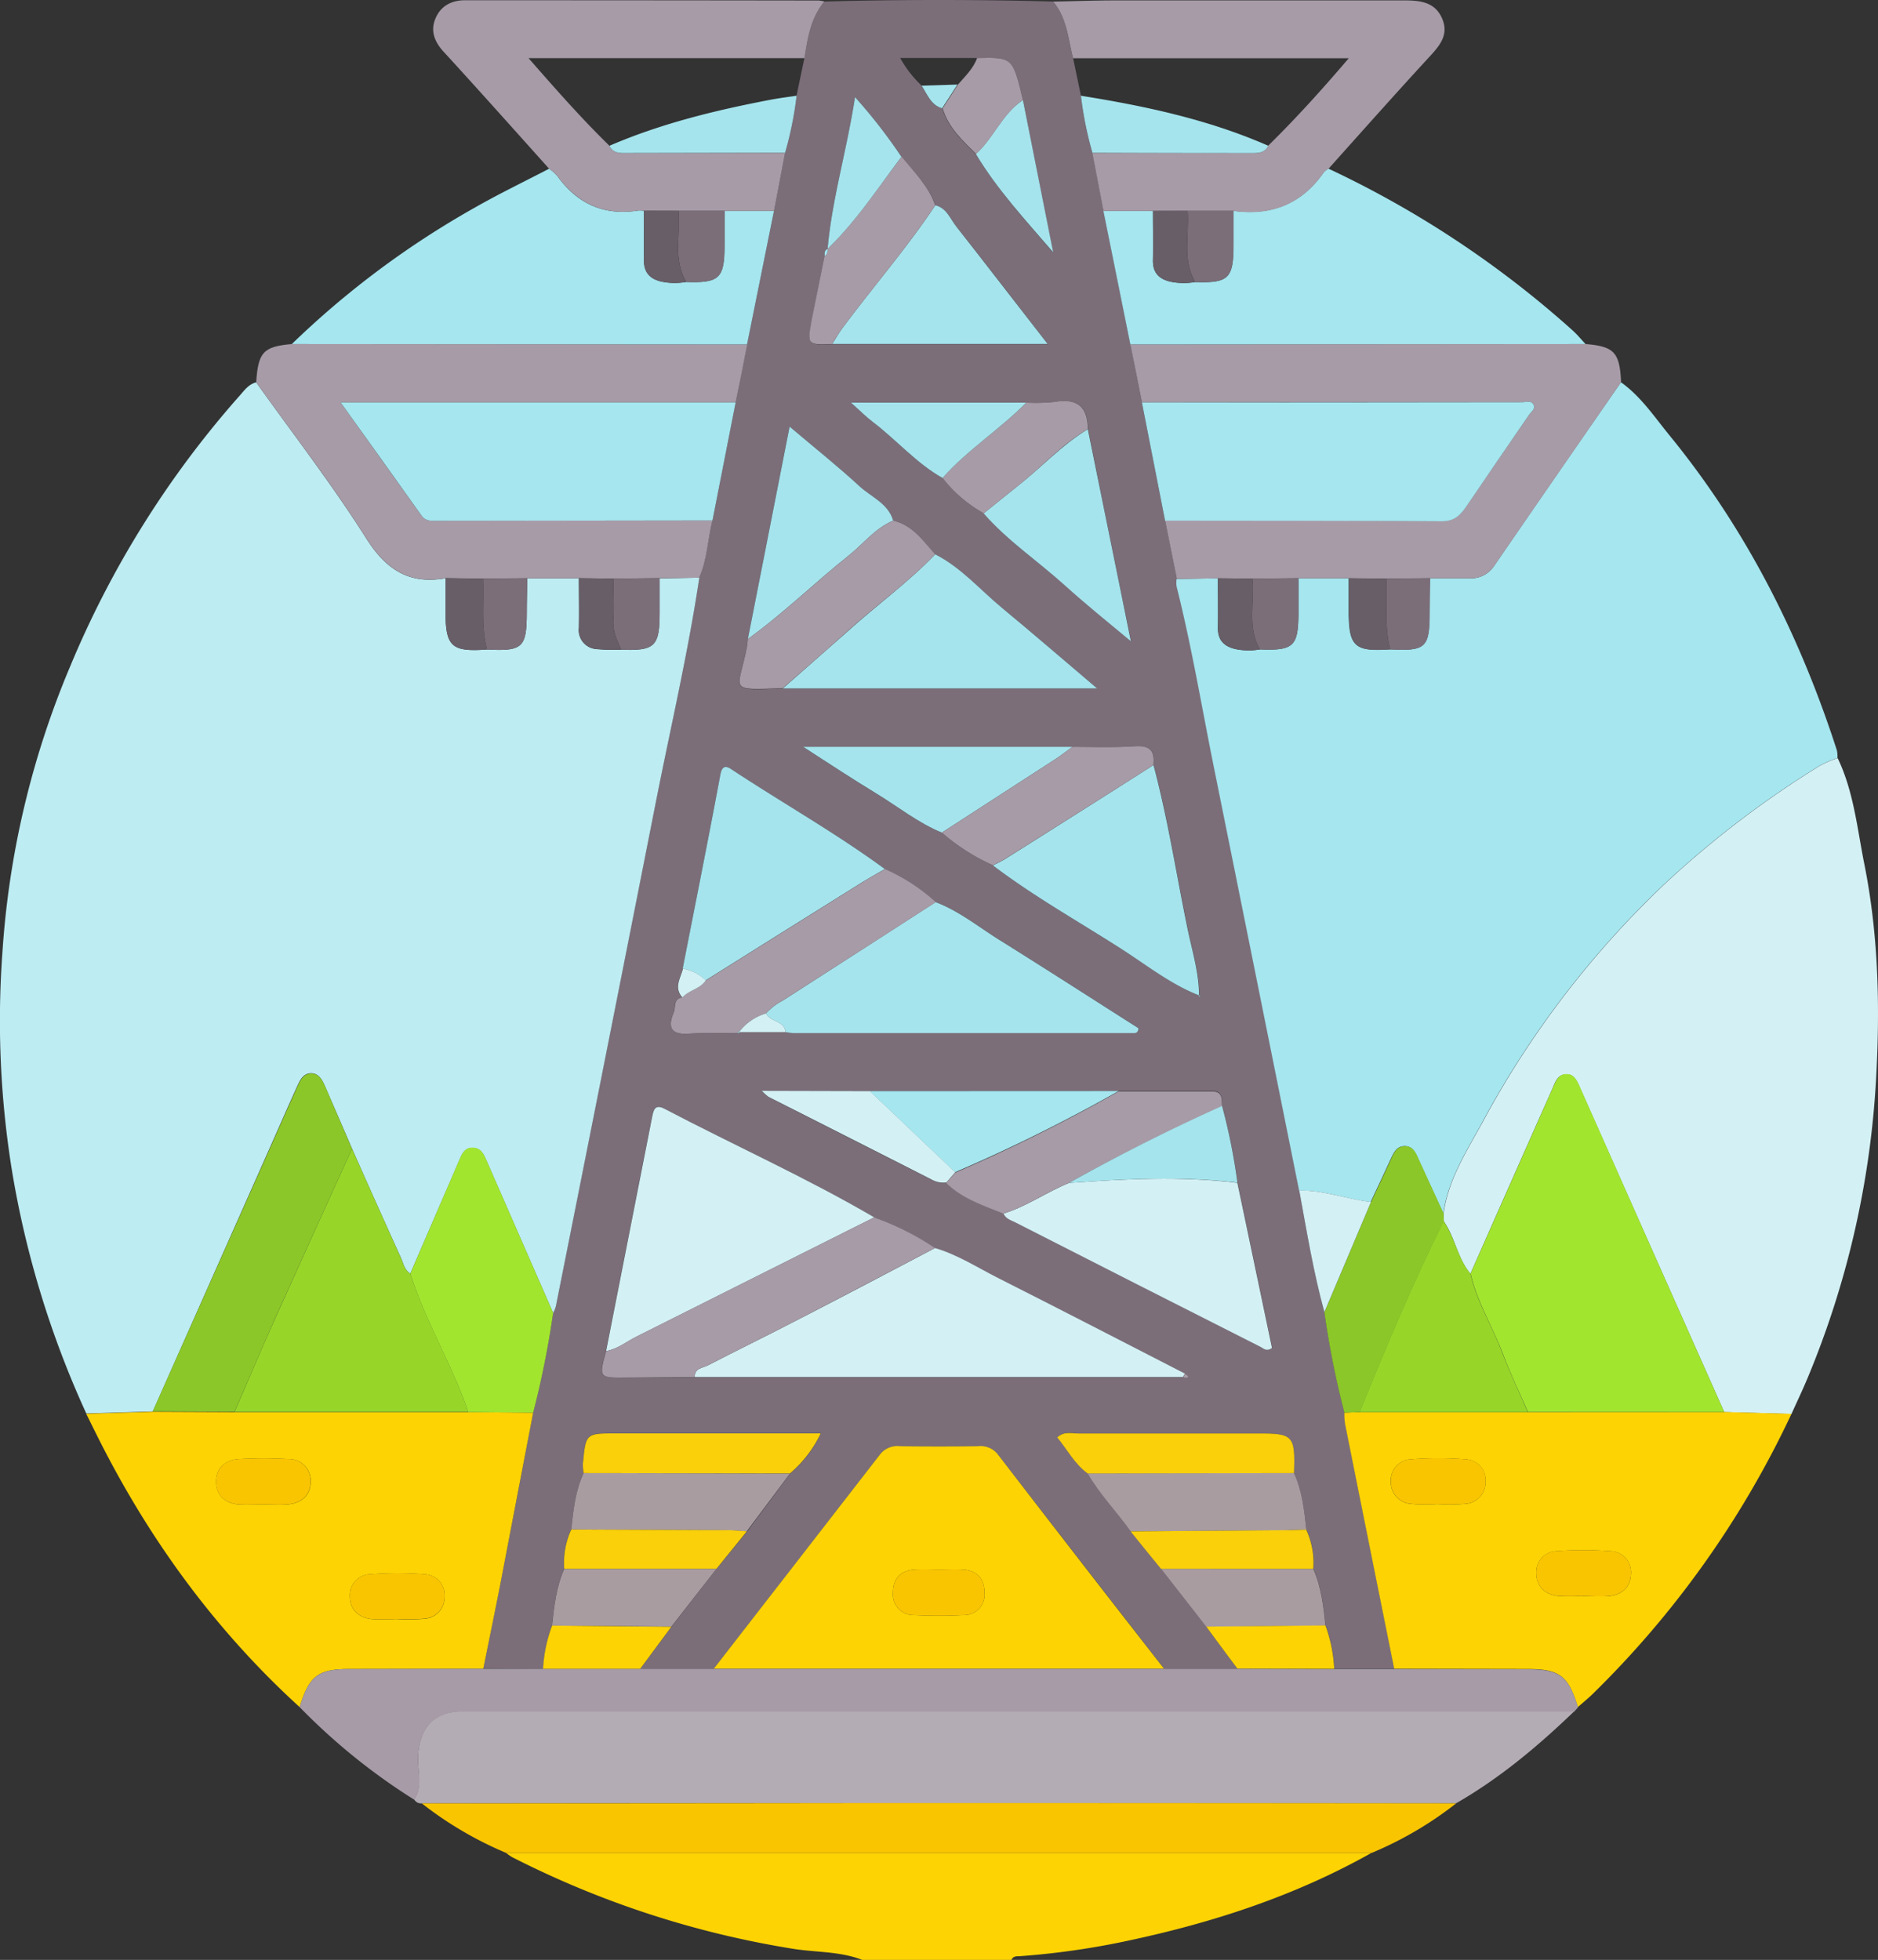 <svg xmlns="http://www.w3.org/2000/svg" viewBox="0 0 367.18 383.17"><rect x="0" y="0" width="367.18" height="383.17" fill="#333333" stroke="none"/><defs><style>.cls-1{fill:#fdd303;}.cls-2{fill:#7b6e79;}.cls-3{fill:#bdecf2;}.cls-4{fill:#a5e6ef;}.cls-5{fill:#d3f1f5;}.cls-6{fill:#b4acb5;}.cls-7{fill:#a69ba7;}.cls-8{fill:#f9c500;}.cls-9{fill:#a5e4ed;}.cls-10{fill:#a2e52f;}.cls-11{fill:#8bc728;}.cls-12{fill:#a99ca1;}.cls-13{fill:#f9d00a;}.cls-14{fill:#97d629;}.cls-15{fill:#685e68;}</style></defs><g id="Layer_2" data-name="Layer 2"><g id="Layer_1-2" data-name="Layer 1"><path class="cls-1" d="M268.16,362.24c-14.86,8.37-30.85,13.6-47.45,17.14a152.77,152.77,0,0,1-21.4,3.07c-.6,0-1.26,0-1.55.72H168.58c-4.42-1.73-9.18-1.44-13.76-2.21a185.28,185.28,0,0,1-54.69-17.88,9.61,9.61,0,0,1-1.2-.84Z"/><path class="cls-2" d="M161.19.3q22.37-.6,44.71,0c2.72,3.19,2.9,7.28,3.91,11.08l1.53,7.34a68.23,68.23,0,0,0,2.26,11.15l2.16,11.36q2.64,13.05,5.27,26.1,1.13,5.69,2.23,11.35l4.53,23.07q1.16,5.72,2.3,11.43a5.73,5.73,0,0,0,0,1.49c3,11.78,5,23.77,7.36,35.68q8.37,41.21,16.6,82.43c1.46,8,2.76,15.95,4.91,23.76a172.7,172.7,0,0,0,3.91,19.64,16.34,16.34,0,0,0,.15,2.22q4.78,23.93,9.61,47.85l-11.75,0a28.62,28.62,0,0,0-1.71-8.48c-.38-3.78-.81-7.56-2.38-11.09A15.54,15.54,0,0,0,255.4,299c-.41-3.76-.78-7.54-2.41-11,.28-7.3-.14-7.77-7-7.77-11.71,0-23.42,0-35.13,0-1.3,0-2.73-.5-4.14.76,2,2.36,3.38,5.18,5.95,7.06,2.36,4.11,5.69,7.5,8.42,11.33q3,3.67,5.95,7.33,4.41,5.66,8.83,11.32,3,4.11,6.08,8.21l-14.35,0q-16.26-20.91-32.48-41.85a4.26,4.26,0,0,0-3.88-1.63q-7.67.09-15.31,0a4.27,4.27,0,0,0-3.89,1.63q-16.19,21-32.47,41.85l-14.36,0,6.09-8.22,8.81-11.32,6-7.33,8.42-11.32a23.82,23.82,0,0,0,6-7.85H120.39c-5.85,0-5.86,0-6.42,5.92a11.51,11.51,0,0,0,.13,1.85c-1.62,3.51-2,7.28-2.41,11a15.65,15.65,0,0,0-1.37,7.69c-1.56,3.53-2,7.31-2.38,11.09a28.56,28.56,0,0,0-1.71,8.48l-11.74-.05c1.15-5.72,2.34-11.43,3.45-17.16q3.18-16.44,6.3-32.9a176.53,176.53,0,0,0,3.91-19.47,7.13,7.13,0,0,0,.54-1.36q9.82-49.41,19.6-98.83c2.87-14.52,6.25-28.94,8.43-43.58,1.54-3.58,1.67-7.47,2.58-11.19l4.53-23.07,2.23-11.35,5.28-26.1,2.16-11.36a69.49,69.49,0,0,0,2.25-11.15q.76-3.67,1.54-7.35C157.91,7.44,158.51,3.5,161.19.3ZM144.65,201.77h8.95a12.45,12.45,0,0,0,1.48.18h66.43c.47,0,1,.08,1.08-.95-9-5.7-18.05-11.55-27.21-17.27-4.09-2.55-7.87-5.65-12.45-7.38A36.83,36.83,0,0,0,173,169.9c-9.61-7.06-20-12.89-29.94-19.46-1.25-.82-1.88-.68-2.2,1-2.41,12.66-4.9,25.3-7.37,37.95-.47,1.87-1.84,3.72-.1,5.63-1.85.23-1.26,1.85-1.69,2.9-1.24,3-.44,4.42,3,4.18,3.1-.21,6.22-.1,9.33-.12A.89.89,0,0,0,144.65,201.77Zm35.55-185c1.1,1.7,1.76,3.81,4.05,4.42,1.1,3.77,3.9,6.3,6.54,8.93,4.22,7,9.78,13,15.07,19.23L200,19.55c-2-8.36-2-8.36-9-8.21H176A22.38,22.38,0,0,0,180.2,16.75ZM161.84,48.66c-.7.24-.61.83-.62,1.37l-2.46,12.58c-.95,4.86-.94,4.86,4,4.69h42.12c-6.33-8.18-12.06-15.65-17.89-23-1.18-1.5-1.86-3.6-4.08-4.11-1.32-3.78-4.12-6.52-6.61-9.48A104.65,104.65,0,0,0,167.17,19c-1.61,10.48-4.49,19.88-5.36,29.67Zm22.44,44.79a26.57,26.57,0,0,0,8.08,6.91c4.64,5.38,10.55,9.34,15.79,14,4,3.58,8.15,6.92,13,11-3-14.52-5.69-28-8.42-41.47,0-4.38-2.11-6.09-6.46-5.33a35.75,35.75,0,0,1-5.58.14H166.37c1.81,1.61,3,2.82,4.37,3.85C175.35,86.08,179.16,90.57,184.28,93.45ZM170.07,213.32H149a9.33,9.33,0,0,0,1.3,1.18q15.94,8.1,31.91,16.17a4.57,4.57,0,0,0,2.86.56c3.12,3.13,7.23,4.43,11.17,6,.43,1,1.45,1.29,2.32,1.73q24,12.18,47.93,24.33c.57.28,1.16,1,2.24.21-2.24-10.69-4.51-21.48-6.77-32.28a118.13,118.13,0,0,0-3-15c-.11-1.32.2-2.92-1.9-2.92q-9.18,0-18.35,0Zm14.08-50.54a40.36,40.36,0,0,0,10,6.41c8,6.06,16.72,11,25.14,16.35,5,3.17,9.61,6.9,15.18,9.07l.07.29.21-.2-.28-.1c0-4.5-1.37-8.78-2.26-13.12-2.19-10.64-3.83-21.4-6.64-31.91.26-2.6-.55-3.87-3.52-3.68-4.09.27-8.22.1-12.33.12H157c5.39,3.45,9.81,6.39,14.35,9.15C175.62,157.73,179.51,160.88,184.15,162.78Zm-37.93-37.85c-.07.49-.12,1-.21,1.46-1.57,8.77-4.14,8.61,7,8.2h61.48c-6.73-5.71-12.62-10.85-18.66-15.8-4.3-3.52-8-7.85-13-10.42-2.36-2.66-4.42-5.7-8.2-6.59-1-3.39-4.3-4.6-6.6-6.72-4.23-3.9-8.74-7.49-13.66-11.65ZM170.9,238c-13.32-7.79-27.41-14.09-41.06-21.25-1.84-1-2.11.3-2.37,1.63l-9,45.76c-1.44,5.24-1.44,5.26,4.09,5.24,4.42,0,8.83-.08,13.25-.13h95.44c.39.11.81.32,1.07-.17a5.43,5.43,0,0,0-.66-.5c-12.16-6.22-24.29-12.5-36.48-18.65-4.09-2.06-8-4.59-12.4-5.89A52.75,52.75,0,0,0,170.9,238Z"/><path class="cls-3" d="M136.73,112.93c-2.19,14.65-5.57,29.07-8.44,43.59q-9.75,49.42-19.6,98.83a7.13,7.13,0,0,1-.54,1.36L95.15,227c-.56-1.26-1.08-2.59-2.81-2.57-1.55,0-2,1.21-2.52,2.38L80.22,249c-1.16-.72-1.35-2-1.85-3.12q-4.82-10.63-9.55-21.33c-1.77-4.09-3.53-8.18-5.32-12.27-.5-1.16-1.16-2.38-2.55-2.45-1.63-.08-2.28,1.31-2.85,2.56-1.74,3.84-3.43,7.7-5.14,11.56q-11.55,26-23.09,52l-13,.39a186.94,186.94,0,0,1-14.47-47.1,183.42,183.42,0,0,1-1.93-43,172.48,172.48,0,0,1,13.2-55.84A189.43,189.43,0,0,1,46.93,77.27c.89-1,1.72-2.17,3.16-2.52,7.22,10.13,14.87,20,21.5,30.48,3.9,6.17,8.4,9.07,15.52,7.82v6.63c0,6.73,1.21,7.81,8.11,7.3,7,.37,7.75-.38,7.77-7.23,0-2.23.06-4.46.09-6.68l10.1,0c0,3.23.06,6.47,0,9.7a3.7,3.7,0,0,0,3.42,4.13,33.61,33.61,0,0,0,4.82.11c6.62.27,7.54-.62,7.54-7.24,0-2.23,0-4.47,0-6.7Z"/><path class="cls-4" d="M254,232.78q-8.28-41.22-16.6-82.43c-2.41-11.91-4.39-23.9-7.36-35.68a5.73,5.73,0,0,1,0-1.49l8.08-.12c0,3.23.05,6.45,0,9.67-.05,2.42,1.21,3.65,3.41,4.16a12.7,12.7,0,0,0,4.8.07c6.61.27,7.52-.6,7.53-7.21q0-3.34,0-6.69h9.83q0,3.18,0,6.35c0,7,1.11,8,8.08,7.54,7,.37,7.71-.34,7.73-7.22,0-2.22,0-4.44.08-6.67l7.84,0a5.36,5.36,0,0,0,4.72-2.46q12.36-18,24.78-35.87c3.91,2.78,6.53,6.76,9.49,10.38,15,18.36,25.48,39.13,32.74,61.61a6,6,0,0,1,.1,1.48,24,24,0,0,0-3.4,1.45,193.13,193.13,0,0,0-30.12,22.89,184.36,184.36,0,0,0-35.83,46.72c-3.11,5.72-6.78,11.32-7.7,18q-2.4-5.21-4.79-10.42c-.57-1.25-1.07-2.71-2.67-2.77-1.81-.06-2.34,1.52-3,2.89-1.23,2.69-2.5,5.37-3.76,8.05C263.34,234.48,258.85,232.63,254,232.78Z"/><path class="cls-5" d="M282.24,237.27c.92-6.7,4.59-12.3,7.7-18a184.36,184.36,0,0,1,35.83-46.72,193.13,193.13,0,0,1,30.12-22.89,24,24,0,0,1,3.4-1.45c3.15,6.55,3.82,13.76,5.22,20.74,2.87,14.33,3.1,28.93,2.21,43.41a177,177,0,0,1-13.26,56.94c-1,2.41-2.13,4.76-3.2,7.14l-13.15-.37q-14.19-31.89-28.36-63.78c-.53-1.18-1.11-2.35-2.62-2.26s-2,1.35-2.47,2.5q-8.1,18.24-16.17,36.5c-2.52-3-3-7.06-5.2-10.25Z"/><path class="cls-6" d="M307.79,334.57c-7.08,6.8-14.56,13.09-23.13,18q-56.63,0-113.25-.06-44.48,0-88.95.06a1.54,1.54,0,0,1-1.48-.77c1.7-2.65.65-5.57.75-8.35.21-5.69,3.16-8.9,8.72-8.9Q199.13,334.54,307.79,334.57Z"/><path class="cls-1" d="M337.11,276.05l13.15.37a188.43,188.43,0,0,1-39,54.89c-.89.85-1.85,1.63-2.77,2.44-1.86-6.13-3.58-7.44-9.77-7.45l-26.13-.05q-4.82-23.92-9.61-47.85a16.34,16.34,0,0,1-.15-2.22l3-.11h32.9Zm-27.77,36v0c1.74,0,3.5.13,5.23,0,2.54-.25,4.24-1.74,4.31-4.32a4.13,4.13,0,0,0-4.1-4.48,70.23,70.23,0,0,0-10.46,0,4.1,4.1,0,0,0-3.95,4.25c0,2.59,1.59,4.16,4.11,4.51A37.49,37.49,0,0,0,309.34,312Zm-28.35-18a38.72,38.72,0,0,0,5.6-.05,4.22,4.22,0,0,0,3.87-4.34,4.09,4.09,0,0,0-3.83-4.36,67.52,67.52,0,0,0-10.83,0,4.1,4.1,0,0,0-3.87,4.32,4.22,4.22,0,0,0,3.83,4.38A31.44,31.44,0,0,0,281,294.05Z"/><path class="cls-1" d="M16.85,276.39l13-.39,16,.07H91.5l12.74.11q-3.15,16.45-6.3,32.9c-1.11,5.73-2.3,11.44-3.45,17.17l-26.14.05c-6.17,0-7.9,1.33-9.76,7.45C42,318.64,29,300.75,19,280.72,18.28,279.28,17.57,277.84,16.85,276.39Zm60.59,40.14v0a38.72,38.72,0,0,0,5.6-.05,4.22,4.22,0,0,0,3.89-4.33,4.08,4.08,0,0,0-3.81-4.37,67.52,67.52,0,0,0-10.83,0,4.07,4.07,0,0,0-3.88,4.31c0,2.59,1.65,4.13,4.18,4.45A41.26,41.26,0,0,0,77.44,316.53Zm-26-22.42c1.62,0,3.25.13,4.86,0,2.7-.26,4.5-1.8,4.44-4.57a4.2,4.2,0,0,0-4.32-4.29,85.19,85.19,0,0,0-9.72,0c-2.71.16-4.5,1.79-4.45,4.56.05,2.57,1.79,4.06,4.33,4.31C48.16,294.23,49.8,294.1,51.42,294.11Z"/><path class="cls-7" d="M58.59,333.75c1.86-6.12,3.59-7.44,9.76-7.45l26.14-.05,11.74,0,19,0,14.36,0h88l14.35,0,18.94.05,11.75,0,26.13.05c6.19,0,7.91,1.32,9.77,7.45l-.72.81-217.34,0c-5.56,0-8.51,3.21-8.72,8.9-.1,2.78,1,5.7-.75,8.35A121.21,121.21,0,0,1,58.59,333.75Z"/><path class="cls-7" d="M238.17,113.06l-8.08.12q-1.16-5.72-2.3-11.43c18.05,0,36.1,0,54.15.13,2.39,0,3.61-1.21,4.77-2.92Q292.8,90,298.94,81.13c.41-.6,1.25-1.11.95-1.89-.42-1.07-1.52-.61-2.31-.61q-37.15,0-74.32.05Q222.15,73,221,67.33l89-.07c5.6.47,6.68,1.62,6.95,7.46q-12.39,17.93-24.78,35.87a5.36,5.36,0,0,1-4.72,2.46l-7.84,0-8.57.08-7.31-.08h-9.83l-9,.07Z"/><path class="cls-7" d="M113.18,113.05l-10.1,0-8.62.08-7.35-.1c-7.12,1.25-11.62-1.65-15.52-7.82C65,94.74,57.31,84.88,50.09,74.75c.38-5.93,1.41-7,7-7.49l89,.07Q145,73,143.83,78.68H66.6c5.6,7.82,10.73,15,15.82,22.13.81,1.14,1.91,1,3,1l53.87-.07c-.91,3.72-1,7.61-2.58,11.19l-7.74.11-9.07.08Z"/><path class="cls-4" d="M310,67.26l-89,.07q-2.62-13-5.27-26.1l9.69,0c0,3.23.05,6.46,0,9.68-.05,2.42,1.21,3.65,3.4,4.16a12.76,12.76,0,0,0,4.81.08c6.57.22,7.52-.69,7.53-7.23V41.21c7.42,1,13.37-1.34,17.69-7.57a3.53,3.53,0,0,1,.88-.67,195.89,195.89,0,0,1,47.7,31.59C308.36,65.39,309.15,66.36,310,67.26Z"/><path class="cls-4" d="M146.06,67.33l-89-.07A174.06,174.06,0,0,1,92.83,40.59c4.75-2.71,9.69-5.09,14.54-7.61A9.39,9.39,0,0,1,109,34.45c3.92,5.43,9.12,7.76,15.78,6.71a6,6,0,0,1,1.12.05c0,3.23,0,6.45,0,9.68,0,2.42,1.21,3.65,3.4,4.16a12.76,12.76,0,0,0,4.81.08c6.57.22,7.52-.69,7.53-7.23V41.21l9.69,0Z"/><path class="cls-8" d="M82.46,352.56q44.48,0,89-.06,56.63,0,113.25.06a70.82,70.82,0,0,1-16.5,9.68H98.93A71.75,71.75,0,0,1,82.46,352.56Z"/><path class="cls-7" d="M259.74,33a3.53,3.53,0,0,0-.88.67c-4.32,6.23-10.27,8.62-17.69,7.57l-9,0-6.74,0-9.69,0q-1.08-5.67-2.17-11.36,15.43,0,30.85.06c1.37,0,2.78.11,3.51-1.44,5.42-5.32,10.5-10.93,15.77-17.11H209.81c-1-3.8-1.19-7.89-3.91-11.08,4.1-.08,8.21-.23,12.31-.23,18.82,0,37.64,0,56.46,0,3.06,0,5.86.36,7.24,3.43s-.2,5.16-2.18,7.32C273,18.13,266.39,25.57,259.74,33Z"/><path class="cls-7" d="M125.93,41.21a6,6,0,0,0-1.12-.05C118.15,42.21,113,39.88,109,34.45A9.39,9.39,0,0,0,107.37,33c-6.9-7.69-13.77-15.4-20.74-23-1.79-2-2.49-4.1-1.45-6.48S88.29.05,90.92.05q34.59,0,69.17.05a5.91,5.91,0,0,1,1.1.2c-2.68,3.2-3.28,7.14-3.9,11.07H103.34c5.43,6.2,10.41,11.86,15.82,17.13.73,1.55,2.14,1.43,3.51,1.43l30.83-.06-2.16,11.36-9.69,0-9,0Z"/><path class="cls-1" d="M227.57,326.22h-88q16.25-20.91,32.47-41.85a4.27,4.27,0,0,1,3.89-1.63q7.65.09,15.31,0a4.26,4.26,0,0,1,3.88,1.63Q211.27,305.34,227.57,326.22Zm-43.83-19.37c-1.62,0-3.24-.08-4.85,0-2.81.17-4.3,1.75-4.3,4.55a4,4,0,0,0,4.1,4.36,92.31,92.31,0,0,0,9.7,0,4,4,0,0,0,4.11-4.34c0-2.81-1.47-4.39-4.28-4.57C186.73,306.77,185.23,306.85,183.74,306.85Z"/><path class="cls-4" d="M223.26,78.68q37.17,0,74.32-.05c.79,0,1.89-.46,2.31.61.3.78-.54,1.29-.95,1.89Q292.82,90,286.71,99c-1.16,1.71-2.38,2.93-4.77,2.92-18.05-.12-36.1-.11-54.15-.13Z"/><path class="cls-4" d="M139.3,101.75l-53.87.07c-1.1,0-2.2.13-3-1C77.33,93.64,72.2,86.5,66.6,78.68h77.23Z"/><path class="cls-5" d="M182.81,244c4.44,1.3,8.31,3.83,12.4,5.89,12.19,6.15,24.32,12.43,36.47,18.66l-.4.66H135.84c-.06-1.75,1.54-1.75,2.54-2.26,5.53-2.87,11.13-5.59,16.66-8.45C164.31,253.74,173.55,248.87,182.81,244Z"/><path class="cls-5" d="M118.5,264.14l9-45.76c.26-1.33.53-2.59,2.37-1.63,13.65,7.16,27.74,13.46,41.06,21.25q-23.21,11.63-46.39,23.27C122.52,262.26,120.78,263.75,118.5,264.14Z"/><path class="cls-9" d="M182.93,176.37c4.58,1.73,8.36,4.83,12.45,7.38,9.16,5.72,18.23,11.57,27.21,17.27-.07,1-.61.95-1.08.95H155.08a12.45,12.45,0,0,1-1.48-.18c-.25-2.29-3-1.95-3.84-3.65a11.28,11.28,0,0,1,3.21-2.48Q168,186,182.93,176.37Z"/><path class="cls-5" d="M241.93,231.25c2.26,10.8,4.53,21.59,6.77,32.28-1.08.8-1.67.07-2.24-.21q-24-12.13-47.93-24.33c-.87-.44-1.89-.69-2.32-1.73,4.55-1.41,8.44-4.22,12.82-6C220,230.48,231,229.91,241.93,231.25Z"/><path class="cls-10" d="M104.24,276.18l-12.74-.11c-.18-.58-.34-1.18-.56-1.75C87.74,265.73,83,257.8,80.22,249l9.6-22.26c.5-1.17,1-2.36,2.52-2.38,1.73,0,2.25,1.31,2.81,2.57l13,29.74A176.53,176.53,0,0,1,104.24,276.18Z"/><path class="cls-9" d="M182.84,108.37c5.07,2.57,8.73,6.9,13,10.42,6,4.95,11.93,10.09,18.66,15.8H153.05c4.17-3.68,8.37-7.33,12.5-11C171.25,118.41,177.52,113.93,182.84,108.37Z"/><path class="cls-9" d="M225.53,149.57c2.81,10.51,4.45,21.27,6.64,31.91.89,4.34,2.26,8.62,2.26,13.12h0c-5.56-2.17-10.21-5.9-15.17-9.07-8.42-5.39-17.16-10.29-25.14-16.35a23.06,23.06,0,0,0,2.27-1.16Q211,158.82,225.53,149.57Z"/><path class="cls-9" d="M133.48,189.38c2.47-12.65,5-25.29,7.37-37.95.32-1.67,1-1.81,2.2-1C153,157,163.38,162.84,173,169.9c-1.61.94-3.23,1.85-4.81,2.83q-15.12,9.45-30.23,18.94A8.44,8.44,0,0,0,133.48,189.38Z"/><path class="cls-7" d="M118.5,264.14c2.28-.39,4-1.88,6-2.87Q147.7,249.62,170.9,238a52.75,52.75,0,0,1,11.91,6c-9.26,4.83-18.5,9.7-27.77,14.5-5.53,2.86-11.13,5.58-16.66,8.45-1,.51-2.6.51-2.54,2.26-4.42.05-8.83.11-13.25.13C117.06,269.4,117.06,269.38,118.5,264.14Z"/><path class="cls-11" d="M265.85,276.07l-3,.11a172.7,172.7,0,0,1-3.91-19.64q4.56-10.76,9.11-21.52c1.26-2.68,2.53-5.36,3.76-8.05.63-1.37,1.16-2.95,3-2.89,1.6.06,2.1,1.52,2.67,2.77q2.39,5.22,4.79,10.42c0,.5,0,1,.05,1.49C276.22,250.94,271,263.48,265.85,276.07Z"/><path class="cls-9" d="M182.86,40.14c2.22.51,2.9,2.61,4.08,4.11,5.83,7.4,11.56,14.87,17.89,23H162.71c.66-1,1.26-2.13,2-3.12C170.67,56.1,177.29,48.52,182.86,40.14Z"/><path class="cls-7" d="M138,191.67q15.11-9.48,30.23-18.94c1.58-1,3.2-1.89,4.81-2.83a36.83,36.83,0,0,1,9.94,6.47q-15,9.65-30,19.28a11.1,11.1,0,0,0-3.2,2.48,10.28,10.28,0,0,0-5.08,3.4l-.64.44c-3.11,0-6.23-.09-9.33.12-3.47.24-4.27-1.14-3-4.18.43-1-.16-2.67,1.69-2.9C134.65,193.56,136.84,193.35,138,191.67Z"/><path class="cls-7" d="M209,231.27c-4.38,1.77-8.27,4.58-12.82,6-3.94-1.6-8.05-2.9-11.17-6l1.73-2a327.42,327.42,0,0,0,31.95-15.88q9.18,0,18.35,0c2.1,0,1.79,1.6,1.9,2.92Q223.69,223.12,209,231.27Z"/><path class="cls-9" d="M146.22,124.93l8.16-41.52c4.92,4.16,9.43,7.75,13.66,11.65,2.3,2.12,5.59,3.33,6.6,6.72-3.52,1.47-5.81,4.52-8.68,6.81C159.28,113.91,153.17,119.93,146.22,124.93Z"/><path class="cls-9" d="M212.69,83.9c2.73,13.47,5.47,26.95,8.42,41.47-4.81-4-9-7.38-13-11-5.24-4.71-11.15-8.67-15.79-14,2.2-1.77,4.38-3.56,6.6-5.31C203.59,91.41,207.57,87,212.69,83.9Z"/><path class="cls-7" d="M146.22,124.93c6.95-5,13.06-11,19.74-16.34,2.87-2.29,5.16-5.34,8.68-6.81,3.78.89,5.84,3.93,8.2,6.59-5.32,5.56-11.59,10-17.29,15.17-4.13,3.72-8.33,7.37-12.5,11-11.18.41-8.61.57-7-8.2C146.1,125.91,146.15,125.42,146.22,124.93Z"/><path class="cls-9" d="M184.15,162.78c-4.64-1.9-8.53-5.05-12.77-7.62-4.54-2.76-9-5.7-14.35-9.15h52.65c-1.1.79-2.16,1.64-3.3,2.38Q195.28,155.6,184.15,162.78Z"/><path class="cls-12" d="M111.69,299c.41-3.77.79-7.54,2.41-11l40.36.08L146,299.38c-1.36-.08-2.73-.21-4.09-.22Q126.82,299.07,111.69,299Z"/><path class="cls-12" d="M221.06,299.38c-2.73-3.83-6.06-7.22-8.42-11.33L253,288c1.63,3.51,2,7.29,2.41,11.06-1.36,0-2.73.1-4.1.11Z"/><path class="cls-7" d="M184.15,162.78q11.13-7.2,22.23-14.39c1.14-.74,2.2-1.59,3.3-2.38,4.11,0,8.24.15,12.33-.12,3-.19,3.78,1.08,3.52,3.68Q211,158.81,196.38,168a23.06,23.06,0,0,1-2.27,1.16A40.36,40.36,0,0,1,184.15,162.78Z"/><path class="cls-4" d="M218.72,213.3a326.47,326.47,0,0,1-32,15.88l-16.69-15.86Z"/><path class="cls-7" d="M182.86,40.14c-5.57,8.38-12.19,16-18.16,24-.73,1-1.33,2.07-2,3.12-4.89.17-4.9.17-4-4.69L161.22,50c.56-.29.6-.83.62-1.37l0,0c5.56-5.41,9.79-11.89,14.44-18C178.74,33.62,181.54,36.36,182.86,40.14Z"/><path class="cls-13" d="M253,288l-40.35.07c-2.57-1.88-4-4.7-5.95-7.06,1.41-1.26,2.84-.75,4.14-.76,11.71,0,23.42,0,35.13,0C252.85,280.21,253.27,280.68,253,288Z"/><path class="cls-13" d="M154.46,288.06,114.1,288a11.51,11.51,0,0,1-.13-1.85c.56-5.92.57-5.92,6.42-5.92h40.09A23.82,23.82,0,0,1,154.46,288.06Z"/><path class="cls-12" d="M107.94,317.81c.39-3.78.82-7.56,2.38-11.09h29.76L131.27,318Z"/><path class="cls-12" d="M256.77,306.72c1.57,3.53,2,7.31,2.38,11.09l-23.31.22q-4.43-5.65-8.83-11.32Z"/><path class="cls-7" d="M212.69,83.9c-5.12,3-9.1,7.51-13.73,11.15-2.22,1.75-4.4,3.54-6.6,5.31a26.57,26.57,0,0,1-8.08-6.91c4.9-5.52,11.21-9.5,16.37-14.74a35.75,35.75,0,0,0,5.58-.14C210.58,77.81,212.69,79.52,212.69,83.9Z"/><path class="cls-9" d="M200.65,78.71c-5.16,5.24-11.47,9.22-16.37,14.74-5.12-2.88-8.93-7.37-13.54-10.89-1.34-1-2.56-2.24-4.37-3.85Z"/><path class="cls-9" d="M211.34,18.72c12.55,2,24.9,4.64,36.61,9.77-.73,1.55-2.14,1.44-3.51,1.44q-15.42,0-30.85-.06A69.27,69.27,0,0,1,211.34,18.72Z"/><path class="cls-9" d="M119.16,28.5c10.11-4.36,20.73-6.94,31.49-9,1.69-.32,3.4-.53,5.1-.79a69.49,69.49,0,0,1-2.25,11.15l-30.83.06C121.3,29.93,119.89,30.05,119.16,28.5Z"/><path class="cls-13" d="M140.08,306.71H110.32a15.65,15.65,0,0,1,1.37-7.69q15.14.06,30.26.13c1.36,0,2.73.14,4.09.22Z"/><path class="cls-13" d="M256.77,306.72H227q-3-3.66-5.95-7.33l30.24-.23c1.37,0,2.74-.08,4.1-.11A15.48,15.48,0,0,1,256.77,306.72Z"/><path class="cls-9" d="M209,231.27q14.64-8.18,29.94-15.05a118.13,118.13,0,0,1,3,15C231,229.91,220,230.48,209,231.27Z"/><path class="cls-5" d="M170.07,213.32l16.69,15.86-1.72,2a4.57,4.57,0,0,1-2.86-.56q-15.94-8.1-31.91-16.17a9.33,9.33,0,0,1-1.3-1.18Z"/><path class="cls-9" d="M200,19.55l5.91,29.78C200.57,43.1,195,37.12,190.79,30.1,194.26,27,195.92,22.22,200,19.55Z"/><path class="cls-9" d="M176.25,30.66c-4.65,6.15-8.88,12.63-14.44,18,.87-9.79,3.75-19.19,5.36-29.67A104.65,104.65,0,0,1,176.25,30.66Z"/><path class="cls-7" d="M200,19.55c-4,2.67-5.69,7.4-9.16,10.55-2.64-2.63-5.44-5.16-6.54-8.93,1-1.55,2-3.09,3-4.64,1.4-1.63,3-3.11,3.74-5.19C198,11.19,198,11.19,200,19.55Z"/><path class="cls-1" d="M235.84,318l23.31-.22a28.62,28.62,0,0,1,1.71,8.48l-18.94-.05Q238.88,322.15,235.84,318Z"/><path class="cls-1" d="M107.94,317.81l23.33.22-6.09,8.22-19,0A28.56,28.56,0,0,1,107.94,317.81Z"/><path class="cls-5" d="M268.05,235q-4.56,10.77-9.11,21.52c-2.15-7.81-3.45-15.8-4.91-23.76C258.85,232.63,263.34,234.48,268.05,235Z"/><path class="cls-5" d="M144.69,201.53a10.28,10.28,0,0,1,5.08-3.4c.81,1.7,3.58,1.36,3.83,3.65h-8.95Z"/><path class="cls-9" d="M180.2,16.75l7-.22c-1,1.55-2,3.09-3,4.64C182,20.56,181.3,18.45,180.2,16.75Z"/><path class="cls-5" d="M138,191.67c-1.11,1.68-3.3,1.89-4.57,3.34-1.74-1.91-.37-3.76.1-5.63A8.44,8.44,0,0,1,138,191.67Z"/><path class="cls-9" d="M161.84,48.66c0,.54-.06,1.08-.62,1.37C161.23,49.49,161.14,48.9,161.84,48.66Z"/><path class="cls-7" d="M231.28,269.25l.4-.66a4.42,4.42,0,0,1,.67.49C232.09,269.57,231.67,269.36,231.28,269.25Z"/><path class="cls-9" d="M144.69,201.53l0,.24a.89.89,0,0,1-.6.2Z"/><path class="cls-9" d="M234.43,194.6l.28.1-.21.2-.07-.29Z"/><path class="cls-14" d="M80.22,249c2.79,8.76,7.52,16.69,10.72,25.28.22.57.38,1.17.56,1.75H45.86c2.75-6.35,5.44-12.73,8.27-19C59,246.2,63.91,235.4,68.82,224.59q4.75,10.68,9.55,21.33C78.87,247,79.06,248.32,80.22,249Z"/><path class="cls-11" d="M68.82,224.59C63.91,235.4,59,246.2,54.13,257c-2.83,6.31-5.52,12.69-8.27,19l-16-.07Q41.42,250,53,224c1.71-3.86,3.4-7.72,5.14-11.56.57-1.25,1.22-2.64,2.85-2.56,1.39.07,2,1.29,2.55,2.45C65.29,216.41,67.05,220.5,68.82,224.59Z"/><path class="cls-2" d="M119.91,113.13l9.07-.08c0,2.23,0,4.47,0,6.7,0,6.62-.92,7.51-7.54,7.24-.81-1.87-1.71-3.63-1.52-5.84C120.12,118.49,119.92,115.8,119.91,113.13Z"/><path class="cls-2" d="M94.46,113.15l8.62-.08c0,2.22-.09,4.45-.09,6.68,0,6.85-.82,7.6-7.77,7.23C94,122.43,94.67,117.77,94.46,113.15Z"/><path class="cls-15" d="M94.46,113.15c.21,4.62-.44,9.28.76,13.83-6.9.51-8.11-.57-8.11-7.3v-6.63Z"/><path class="cls-15" d="M119.91,113.13c0,2.67.21,5.36,0,8-.19,2.21.71,4,1.52,5.84a33.61,33.61,0,0,1-4.82-.11,3.7,3.7,0,0,1-3.42-4.13c.07-3.23,0-6.47,0-9.7Z"/><path class="cls-2" d="M244.87,113.13l9-.07q0,3.34,0,6.69c0,6.61-.92,7.48-7.53,7.21C243.77,122.58,245.36,117.74,244.87,113.13Z"/><path class="cls-2" d="M271.05,113.15l8.57-.08c0,2.23-.08,4.45-.08,6.67,0,6.88-.77,7.59-7.73,7.22C270.62,122.41,271.26,117.76,271.05,113.15Z"/><path class="cls-15" d="M271.05,113.15c.21,4.61-.43,9.26.76,13.81-7,.5-8.08-.54-8.08-7.54q0-3.17,0-6.35Z"/><path class="cls-15" d="M244.87,113.13c.49,4.61-1.1,9.45,1.49,13.83a12.7,12.7,0,0,1-4.8-.07c-2.2-.51-3.46-1.74-3.41-4.16.07-3.22,0-6.44,0-9.67Z"/><path class="cls-10" d="M337.11,276.05l-38.36,0c-1.69-3.86-3.55-7.66-5-11.6-2-5.21-5-10-6.23-15.47q8.08-18.25,16.17-36.5c.5-1.15,1-2.42,2.47-2.5s2.09,1.08,2.62,2.26Q322.92,244.16,337.11,276.05Z"/><path class="cls-14" d="M287.49,249c1.23,5.49,4.28,10.26,6.23,15.47,1.48,3.94,3.34,7.74,5,11.6h-32.9c5.13-12.59,10.37-25.13,16.44-37.31C284.46,242,285,246,287.49,249Z"/><path class="cls-8" d="M309.34,312a37.49,37.49,0,0,1-4.86,0c-2.52-.35-4.14-1.92-4.11-4.51a4.1,4.1,0,0,1,3.95-4.25,70.23,70.23,0,0,1,10.46,0,4.13,4.13,0,0,1,4.1,4.48c-.07,2.58-1.77,4.07-4.31,4.32-1.73.17-3.49,0-5.23,0Z"/><path class="cls-8" d="M281,294.05a31.44,31.44,0,0,1-5.23-.06,4.22,4.22,0,0,1-3.83-4.38,4.1,4.1,0,0,1,3.87-4.32,67.52,67.52,0,0,1,10.83,0,4.09,4.09,0,0,1,3.83,4.36,4.22,4.22,0,0,1-3.87,4.34A38.72,38.72,0,0,1,281,294.05Z"/><path class="cls-8" d="M77.44,316.53a41.26,41.26,0,0,1-4.85,0c-2.53-.32-4.17-1.86-4.18-4.45a4.07,4.07,0,0,1,3.88-4.31,67.52,67.52,0,0,1,10.83,0,4.08,4.08,0,0,1,3.81,4.37A4.22,4.22,0,0,1,83,316.45a38.72,38.72,0,0,1-5.6.05Z"/><path class="cls-8" d="M51.42,294.11c-1.62,0-3.26.12-4.86,0-2.54-.25-4.28-1.74-4.33-4.31,0-2.77,1.74-4.4,4.45-4.56a85.19,85.19,0,0,1,9.72,0,4.2,4.2,0,0,1,4.32,4.29c.06,2.77-1.74,4.31-4.44,4.57C54.67,294.24,53,294.11,51.42,294.11Z"/><path class="cls-2" d="M232.19,41.19l9,0V47.9c0,6.54-1,7.45-7.53,7.23C231.07,50.7,232.59,45.85,232.19,41.19Z"/><path class="cls-15" d="M232.19,41.19c.4,4.66-1.12,9.51,1.45,13.94a12.76,12.76,0,0,1-4.81-.08c-2.19-.51-3.45-1.74-3.4-4.16.07-3.22,0-6.45,0-9.68Z"/><path class="cls-2" d="M132.68,41.19l9,0V47.9c0,6.54-1,7.45-7.53,7.23C131.55,50.7,133.07,45.85,132.68,41.19Z"/><path class="cls-15" d="M132.68,41.19c.39,4.66-1.13,9.51,1.44,13.94a12.76,12.76,0,0,1-4.81-.08c-2.19-.51-3.45-1.74-3.4-4.16.07-3.23,0-6.45,0-9.68Z"/><path class="cls-8" d="M183.74,306.85c1.49,0,3-.08,4.48,0,2.81.18,4.3,1.76,4.28,4.57a4,4,0,0,1-4.11,4.34,92.31,92.31,0,0,1-9.7,0,4,4,0,0,1-4.1-4.36c0-2.8,1.49-4.38,4.3-4.55C180.5,306.77,182.12,306.85,183.74,306.85Z"/></g></g></svg>
